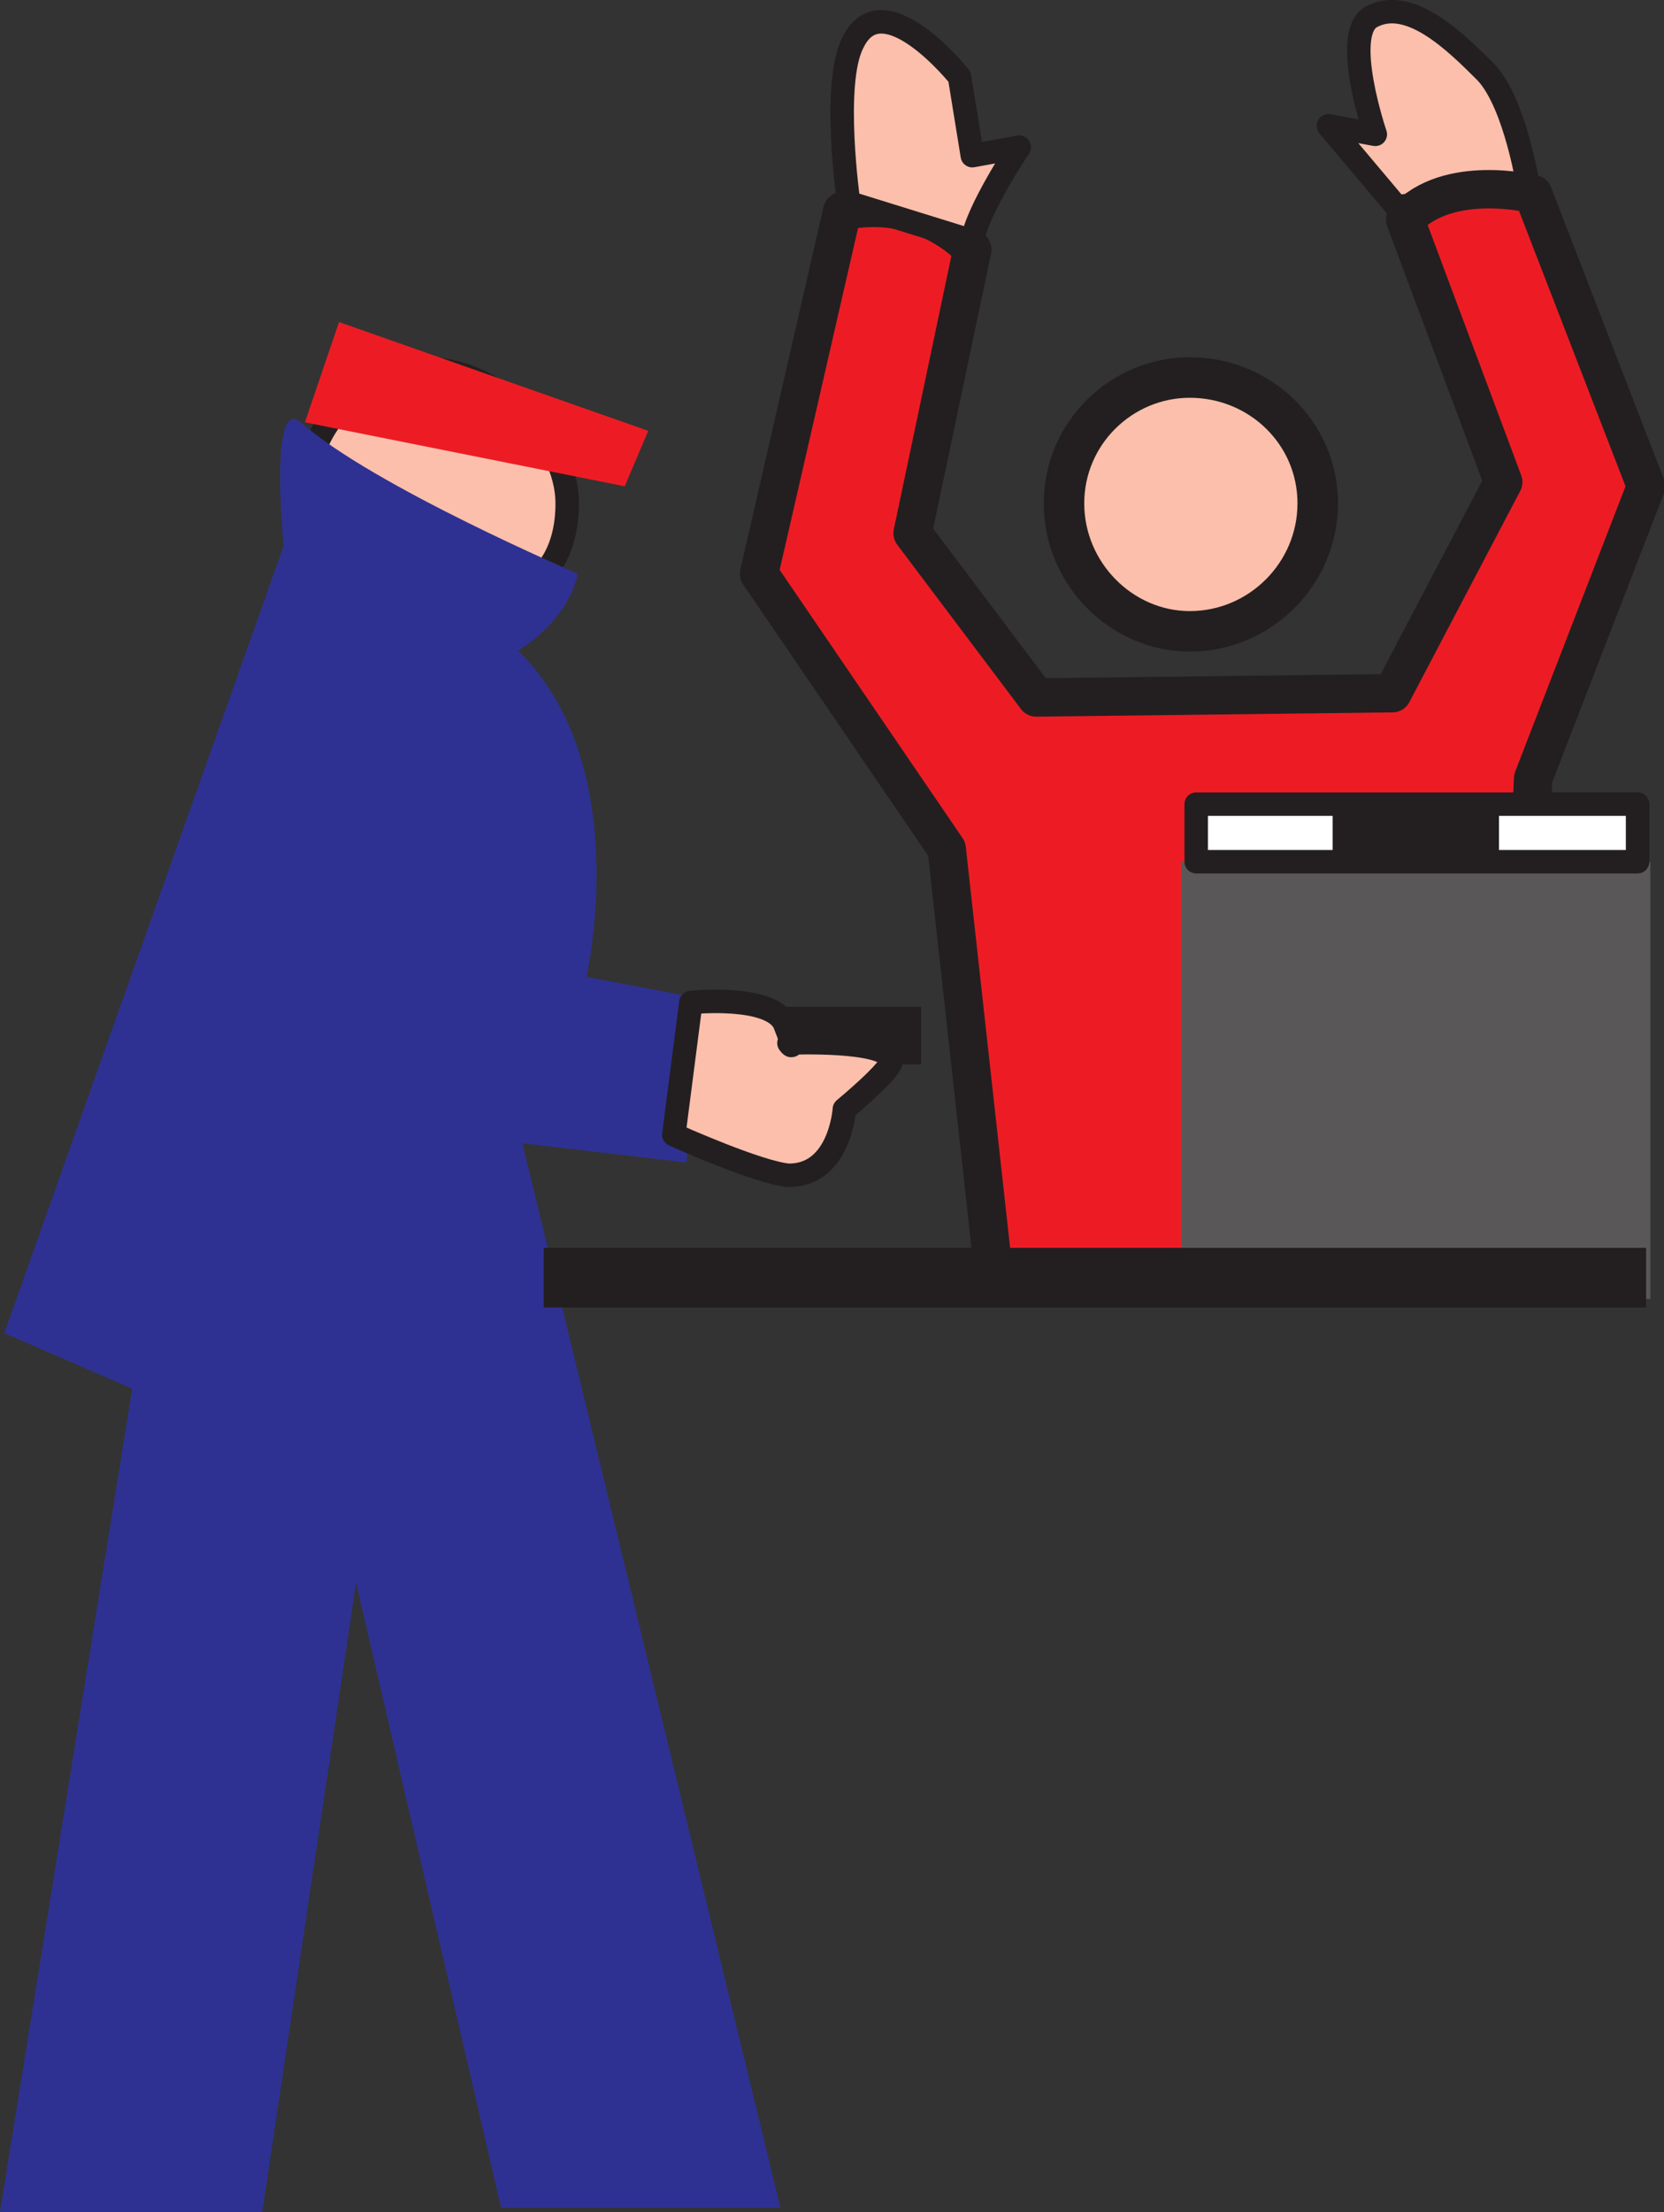 <svg xmlns="http://www.w3.org/2000/svg" width="585.295" height="777.734"><rect width="100%" height="100%" fill="#333333" stroke="none"/><path fill="#fbbfac" fill-rule="evenodd" d="m491.25 72.734-24-28.5 16.5 3s-12-35.25-1.5-41.25c13.5-7.5 30 9 40.5 19.5 10.5 11.25 15 41.25 15 41.25l-46.5 6"/><path fill="none" stroke="#231f20" stroke-linecap="round" stroke-linejoin="round" stroke-miterlimit="10" stroke-width="8.25" d="m491.25 72.734-24-28.5 16.5 3s-12-35.25-1.5-41.25c13.5-7.5 30 9 40.5 19.5 10.5 11.25 15 41.25 15 41.25zm0 0"/><path fill="#231f20" fill-rule="evenodd" d="M324 374.234v-20.25h-49.5v20.25H324"/><path fill="#fbbfac" fill-rule="evenodd" d="M150.75 215.234c23.25 0 48.75-6.75 48.75-38.25 0-23.25-25.5-47.25-48.75-47.25s-42.75 19.5-42.75 42.75c0 24 19.5 42.75 42.75 42.75"/><path fill="none" stroke="#231f20" stroke-linecap="round" stroke-linejoin="round" stroke-miterlimit="10" stroke-width="8.25" d="M150.75 215.234c23.25 0 48.75-6.75 48.75-38.25 0-23.25-25.5-47.25-48.75-47.25s-42.75 19.5-42.75 42.75c0 24 19.5 42.75 42.75 42.75zm0 0"/><path fill="#ed1c24" fill-rule="evenodd" d="m219.75 170.984 8.25-19.5-108.75-38.25-12 35.25 112.5 22.5"/><path fill="#2e3192" fill-rule="evenodd" d="M203.25 201.734s-72-30.75-97.5-53.25c-11.25-9.75-6 43.5-6 43.5L1.5 468.734l45 19.5L0 777.734h92.25l33-221.25 51 219.75h98.25l-90.75-374.25 57.75 6.75 4.5-57.75-39.75-7.5s17.25-74.25-24-114.75c0 0 17.25-9.75 21-27"/><path fill="#fbbfac" fill-rule="evenodd" d="M243 352.484s28.5-3 33 7.5c4.5 11.25 1.5 6.75 1.5 6.75s34.5-1.5 36 6c.75 3-16.5 17.25-16.5 17.25s-1.5 23.25-19.5 23.25c-10.5-.75-40.5-14.25-40.5-14.25l6-46.5"/><path fill="none" stroke="#231f20" stroke-linecap="round" stroke-linejoin="round" stroke-miterlimit="10" stroke-width="8.25" d="M243 352.484s28.5-3 33 7.5c4.5 11.25 1.5 6.75 1.5 6.75s34.5-1.5 36 6c.75 3-16.5 17.25-16.5 17.25s-1.5 23.25-19.5 23.25c-10.5-.75-40.5-14.25-40.5-14.25zm0 0"/><path fill="#ed1c24" fill-rule="evenodd" d="M342 87.734s-16.5-19.5-45.75-13.5L267 201.734l66 96.75 16.5 149.25 182.25 4.5 7.5-178.5L579 170.984l-39.75-102.75s-30-7.5-45 9l34.5 92.25-39 74.25-125.25 1.5-43.5-57.75 21-99.75"/><path fill="none" stroke="#231f20" stroke-linecap="round" stroke-linejoin="round" stroke-miterlimit="10" stroke-width="13.5" d="M342 87.734s-16.5-19.5-45.75-13.5L267 201.734l66 96.75 16.5 149.25 182.25 4.5 7.5-178.5L579 170.984l-39.75-102.75s-30-7.5-45 9l34.5 92.25-39 74.25-125.25 1.5-43.5-57.75zm0 0"/><path fill="#fbbfac" fill-rule="evenodd" d="M418.5 221.984c24.75 0 45-20.25 45-45s-20.25-44.25-45-44.25c-24 0-44.25 19.5-44.25 44.25s20.25 45 44.25 45"/><path fill="none" stroke="#231f20" stroke-linecap="round" stroke-linejoin="round" stroke-miterlimit="10" stroke-width="14.25" d="M418.5 221.984c24.75 0 45-20.25 45-45s-20.25-44.25-45-44.25c-24 0-44.25 19.5-44.25 44.25s20.25 45 44.25 45zm0 0"/><path fill="#fbbfac" fill-rule="evenodd" d="M298.5 71.234s-6-42 1.5-56.25c10.5-21.75 37.5 12 37.5 12l4.5 27.75 16.5-3s-15 22.5-16.5 33l-43.5-13.5"/><path fill="none" stroke="#231f20" stroke-linecap="round" stroke-linejoin="round" stroke-miterlimit="10" stroke-width="8.25" d="M298.5 71.234s-6-42 1.5-56.25c10.5-21.75 37.5 12 37.5 12l4.5 27.75 16.5-3s-15 22.5-16.5 33zm0 0"/><path fill="#5a5758" fill-rule="evenodd" d="M580.5 456.734v-153.75h-165v153.75h165"/><path fill="#fff" fill-rule="evenodd" d="M576 282.734v20.25H420.75v-20.25H576"/><path fill="none" stroke="#231f20" stroke-linecap="round" stroke-linejoin="round" stroke-miterlimit="10" stroke-width="8.25" d="M576 282.734v20.25H420.75v-20.25zm0 0"/><path fill="#231f20" fill-rule="evenodd" d="M527.25 305.984v-24.75h-58.5v24.75h58.5M579 459.734v-21H191.25v21H579"/></svg>

